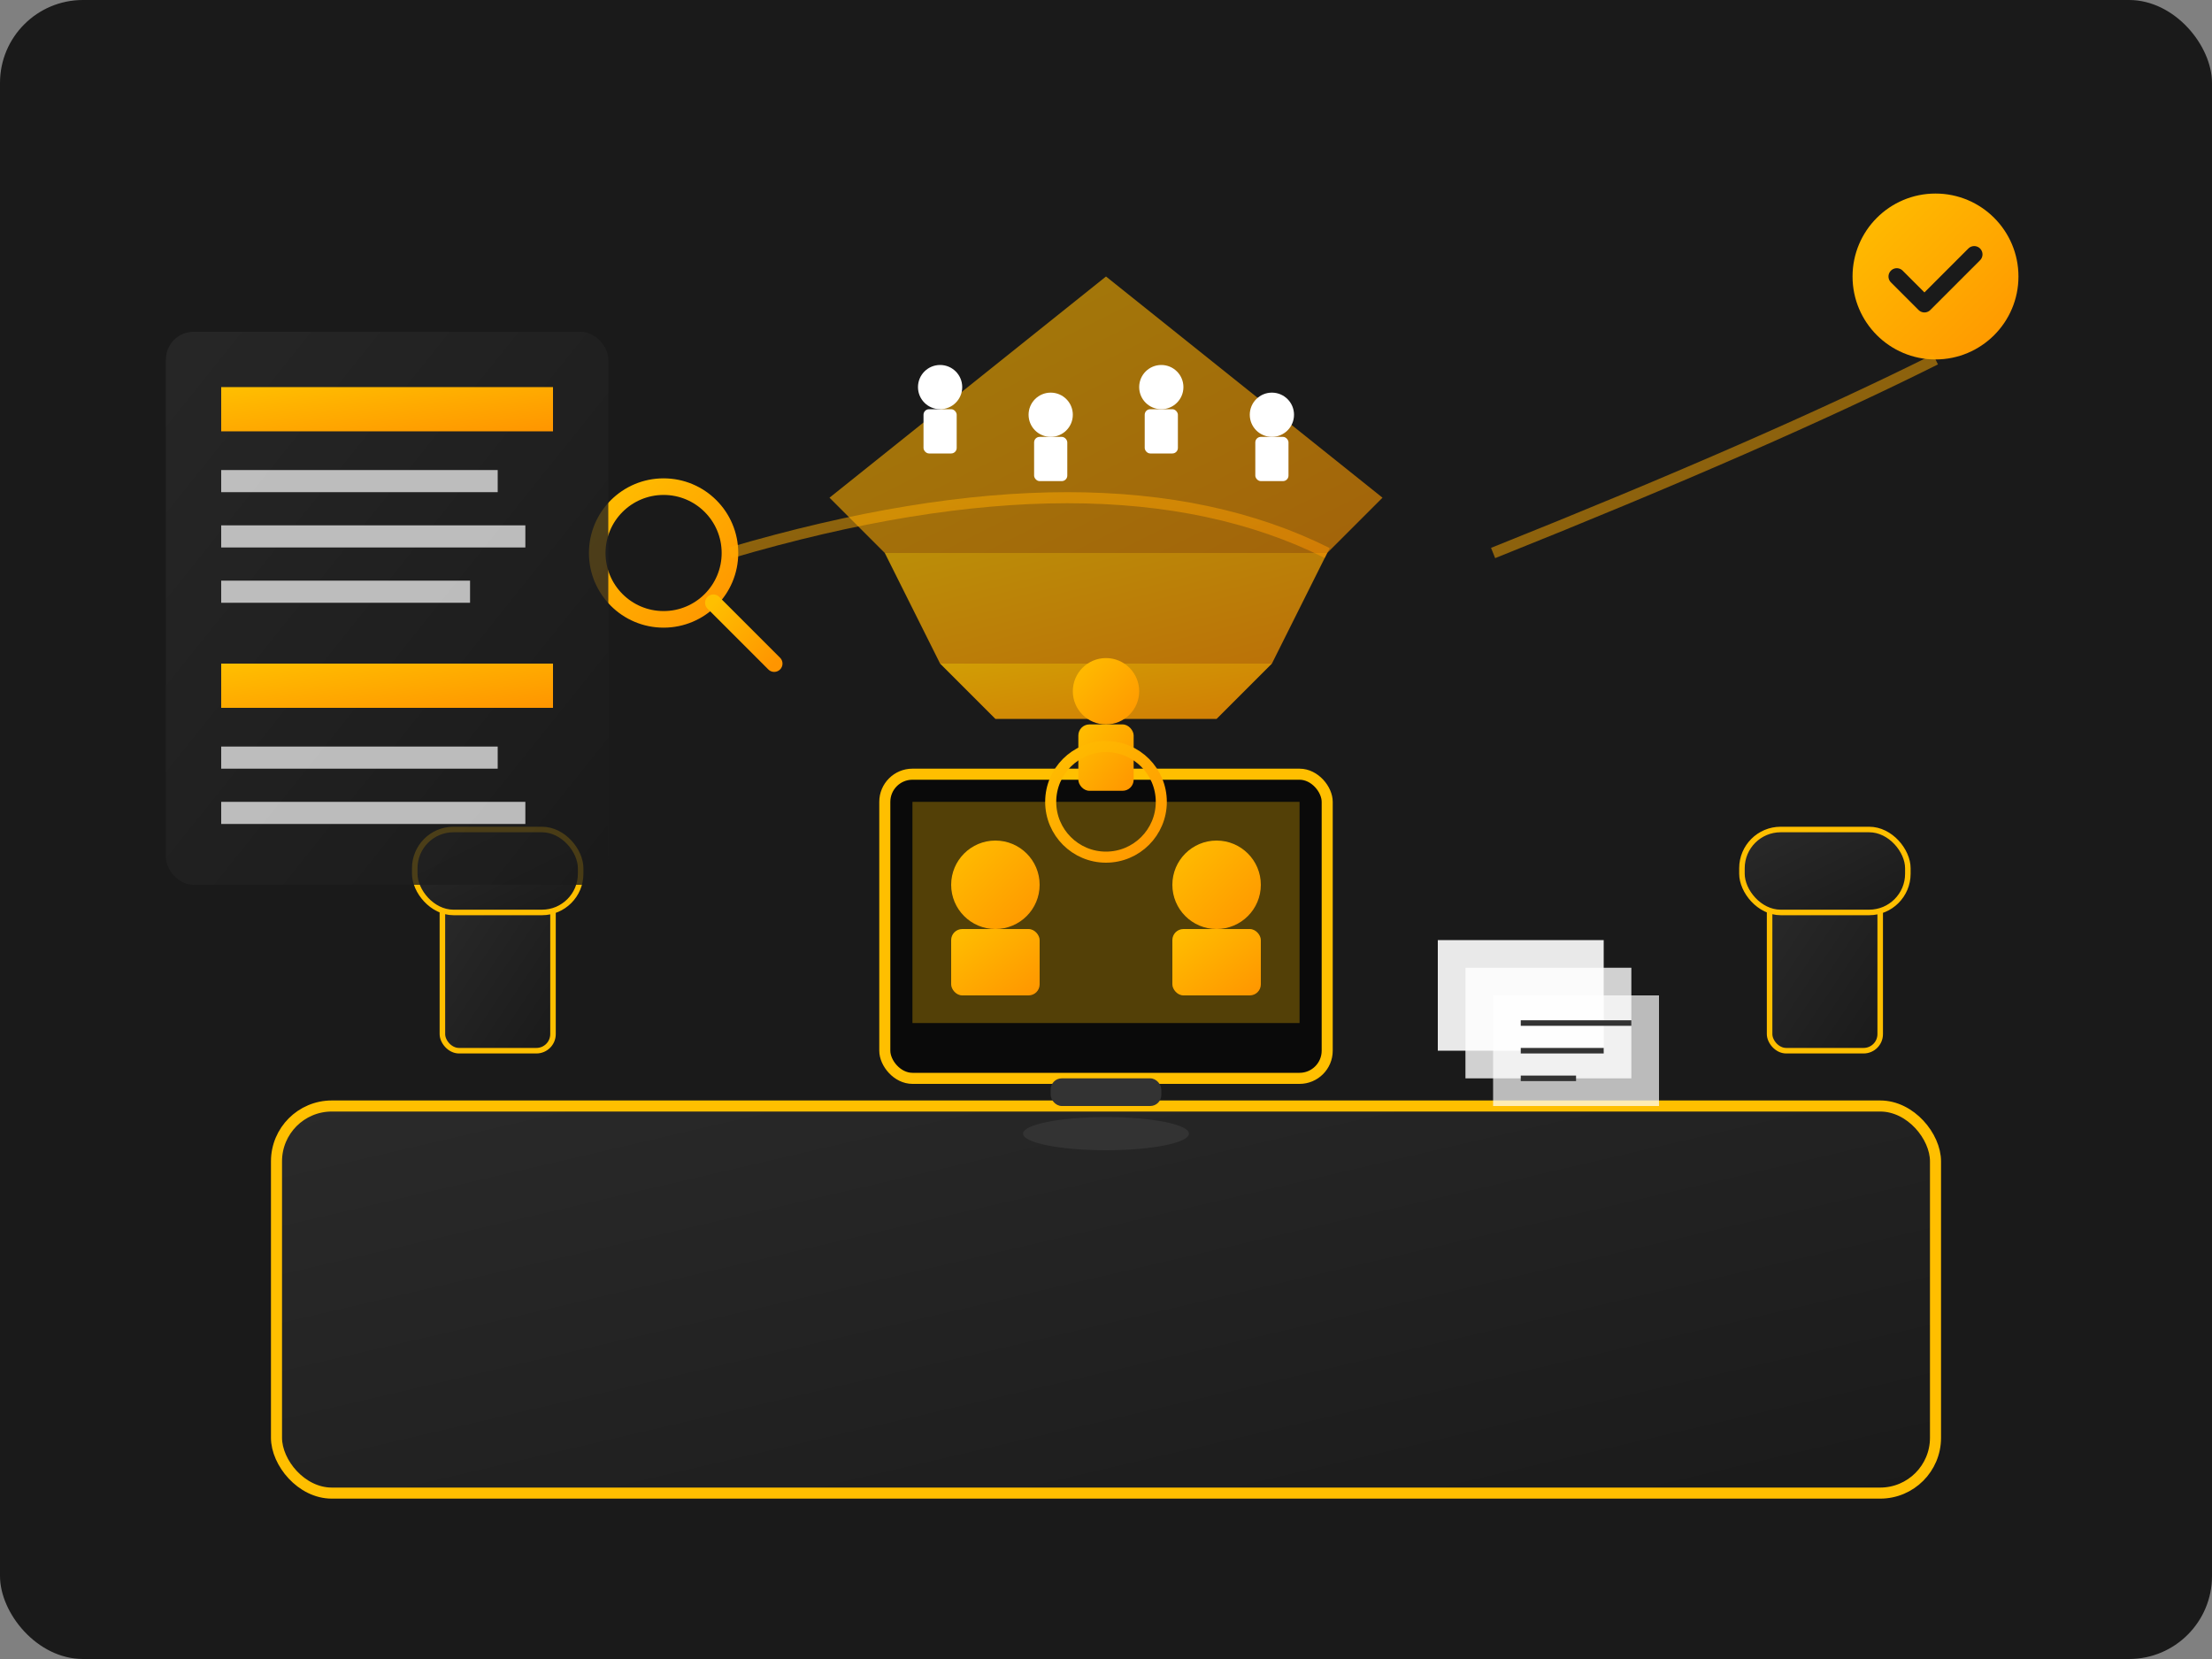 <svg width="400" height="300" viewBox="0 0 400 300" fill="none" xmlns="http://www.w3.org/2000/svg">
  <rect x="0" y="0" width="400" height="300" fill="#808080" stroke="none"/>
  <defs>
    <linearGradient id="recruitmentGrad1" x1="0%" y1="0%" x2="100%" y2="100%">
      <stop offset="0%" style="stop-color:#ffbf00;stop-opacity:1" />
      <stop offset="100%" style="stop-color:#ff9500;stop-opacity:1" />
    </linearGradient>
    <linearGradient id="recruitmentGrad2" x1="0%" y1="0%" x2="100%" y2="100%">
      <stop offset="0%" style="stop-color:#2a2a2a;stop-opacity:1" />
      <stop offset="100%" style="stop-color:#1a1a1a;stop-opacity:1" />
    </linearGradient>
  </defs>
  
  <!-- Background -->
  <rect width="400" height="300" fill="#1a1a1a" rx="15"/>
  
  <!-- Main recruitment desk -->
  <rect x="50" y="200" width="300" height="70" rx="10" fill="url(#recruitmentGrad2)" stroke="#ffbf00" stroke-width="2"/>
  
  <!-- Computer monitor -->
  <rect x="160" y="140" width="80" height="55" rx="5" fill="#0a0a0a" stroke="#ffbf00" stroke-width="2"/>
  <rect x="165" y="145" width="70" height="40" fill="#ffbf00" opacity="0.3"/>
  <rect x="190" y="195" width="20" height="5" rx="2" fill="#333333"/>
  <ellipse cx="200" cy="205" rx="15" ry="3" fill="#333333"/>
  
  <!-- Job candidates on screen -->
  <circle cx="180" cy="160" r="8" fill="url(#recruitmentGrad1)"/>
  <rect x="172" y="168" width="16" height="12" rx="2" fill="url(#recruitmentGrad1)"/>
  <circle cx="220" cy="160" r="8" fill="url(#recruitmentGrad1)"/>
  <rect x="212" y="168" width="16" height="12" rx="2" fill="url(#recruitmentGrad1)"/>
  
  <!-- CV/Resume stack -->
  <rect x="260" y="170" width="30" height="20" fill="#ffffff" opacity="0.9"/>
  <rect x="265" y="175" width="30" height="20" fill="#ffffff" opacity="0.8"/>
  <rect x="270" y="180" width="30" height="20" fill="#ffffff" opacity="0.7"/>
  
  <!-- Lines on documents -->
  <line x1="275" y1="185" x2="295" y2="185" stroke="#333333" stroke-width="1"/>
  <line x1="275" y1="190" x2="290" y2="190" stroke="#333333" stroke-width="1"/>
  <line x1="275" y1="195" x2="285" y2="195" stroke="#333333" stroke-width="1"/>
  
  <!-- Interview chairs -->
  <rect x="80" y="160" width="20" height="30" rx="3" fill="url(#recruitmentGrad2)" stroke="#ffbf00" stroke-width="1"/>
  <rect x="75" y="150" width="30" height="15" rx="7" fill="url(#recruitmentGrad2)" stroke="#ffbf00" stroke-width="1"/>
  
  <rect x="320" y="160" width="20" height="30" rx="3" fill="url(#recruitmentGrad2)" stroke="#ffbf00" stroke-width="1"/>
  <rect x="315" y="150" width="30" height="15" rx="7" fill="url(#recruitmentGrad2)" stroke="#ffbf00" stroke-width="1"/>
  
  <!-- Recruitment funnel -->
  <path d="M200 50 L150 90 L160 100 L240 100 L250 90 Z" fill="url(#recruitmentGrad1)" opacity="0.6"/>
  <path d="M160 100 L170 120 L230 120 L240 100" fill="url(#recruitmentGrad1)" opacity="0.7"/>
  <path d="M170 120 L180 130 L220 130 L230 120" fill="url(#recruitmentGrad1)" opacity="0.8"/>
  
  <!-- People icons in funnel -->
  <circle cx="170" cy="70" r="4" fill="#ffffff"/>
  <rect x="167" y="74" width="6" height="8" rx="1" fill="#ffffff"/>
  
  <circle cx="190" cy="75" r="4" fill="#ffffff"/>
  <rect x="187" y="79" width="6" height="8" rx="1" fill="#ffffff"/>
  
  <circle cx="210" cy="70" r="4" fill="#ffffff"/>
  <rect x="207" y="74" width="6" height="8" rx="1" fill="#ffffff"/>
  
  <circle cx="230" cy="75" r="4" fill="#ffffff"/>
  <rect x="227" y="79" width="6" height="8" rx="1" fill="#ffffff"/>
  
  <!-- Selected candidate (highlighted) -->
  <circle cx="200" cy="125" r="6" fill="url(#recruitmentGrad1)"/>
  <rect x="195" y="131" width="10" height="12" rx="2" fill="url(#recruitmentGrad1)"/>
  <circle cx="200" cy="145" r="10" fill="none" stroke="url(#recruitmentGrad1)" stroke-width="2"/>
  
  <!-- Magnifying glass (search) -->
  <circle cx="120" cy="100" r="12" fill="none" stroke="url(#recruitmentGrad1)" stroke-width="3"/>
  <line x1="129" y1="109" x2="140" y2="120" stroke="url(#recruitmentGrad1)" stroke-width="3" stroke-linecap="round"/>
  
  <!-- Job posting board -->
  <rect x="30" y="60" width="80" height="100" rx="5" fill="url(#recruitmentGrad2)" opacity="0.8"/>
  <rect x="40" y="70" width="60" height="8" fill="url(#recruitmentGrad1)"/>
  <rect x="40" y="85" width="50" height="4" fill="#ffffff" opacity="0.7"/>
  <rect x="40" y="95" width="55" height="4" fill="#ffffff" opacity="0.7"/>
  <rect x="40" y="105" width="45" height="4" fill="#ffffff" opacity="0.7"/>
  
  <rect x="40" y="120" width="60" height="8" fill="url(#recruitmentGrad1)"/>
  <rect x="40" y="135" width="50" height="4" fill="#ffffff" opacity="0.7"/>
  <rect x="40" y="145" width="55" height="4" fill="#ffffff" opacity="0.7"/>
  
  <!-- Success checkmark -->
  <circle cx="350" cy="50" r="15" fill="url(#recruitmentGrad1)"/>
  <path d="M343 50 L348 55 L357 46" stroke="#1a1a1a" stroke-width="3" stroke-linecap="round" stroke-linejoin="round"/>
  
  <!-- Connection lines -->
  <path d="M132 100 Q200 80 240 100" stroke="url(#recruitmentGrad1)" stroke-width="2" fill="none" opacity="0.5"/>
  <path d="M270 100 Q320 80 350 65" stroke="url(#recruitmentGrad1)" stroke-width="2" fill="none" opacity="0.5"/>
</svg>
